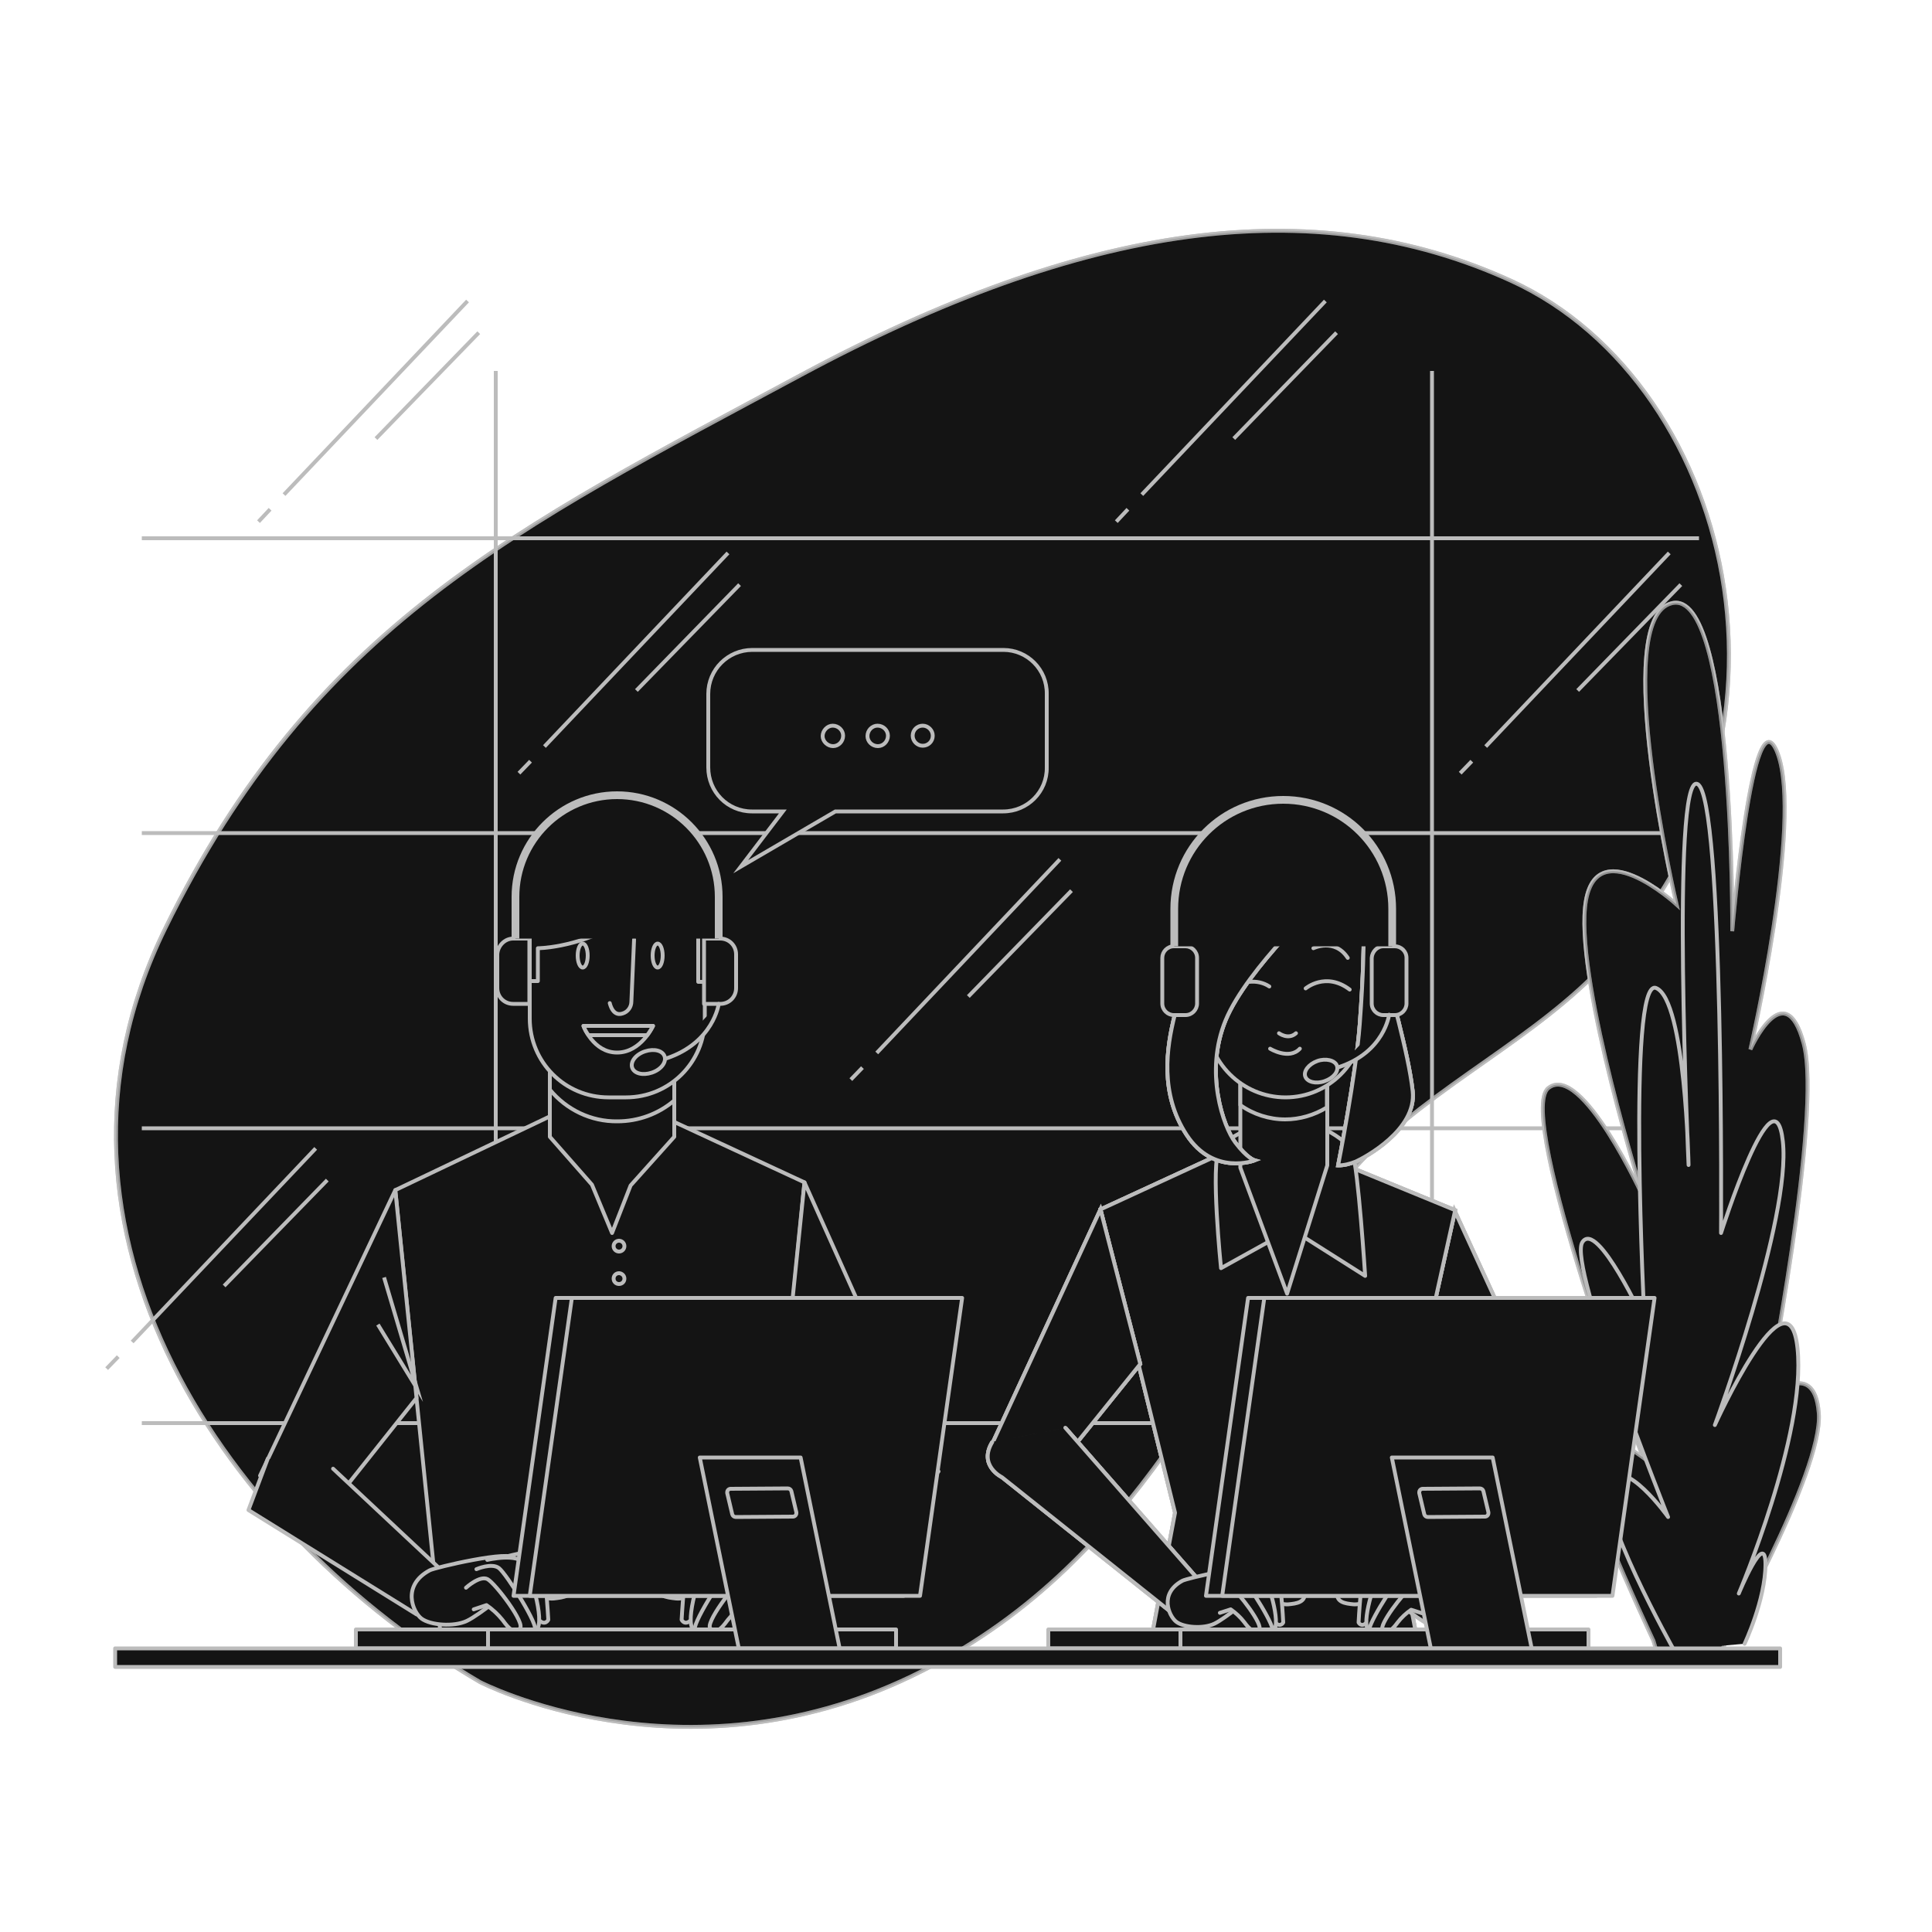 <svg xmlns="http://www.w3.org/2000/svg" xmlns:xlink="http://www.w3.org/1999/xlink" id="Capa_1" x="0px" y="0px" viewBox="0 0 500 500" style="enable-background:new 0 0 500 500;" xml:space="preserve"><style type="text/css">	.st0{fill:#141414;stroke:#BCBCBC;stroke-miterlimit:10;}	.st1{opacity:0.8;fill:#141414;stroke:#BCBCBC;stroke-miterlimit:10;enable-background:new    ;}	.st2{opacity:0.6;fill:#141414;stroke:#BCBCBC;stroke-miterlimit:10;enable-background:new    ;}	.st3{fill:#141414;stroke:#BCBCBC;stroke-linecap:round;stroke-linejoin:round;}	.st4{clip-path:url(#SVGID_00000075859802836204065880000017149461342958961815_);}	.st5{opacity:0.1;}	.st6{clip-path:url(#SVGID_00000133518166772727610570000000244943758898990219_);}	.st7{clip-path:url(#SVGID_00000155863723098320678620000014088825652211022723_);}	.st8{clip-path:url(#SVGID_00000129197145140456912180000008453437250584416392_);}	.st9{clip-path:url(#SVGID_00000101066366847945369430000010121202089277035967_);}	.st10{clip-path:url(#SVGID_00000011026248557651141050000009097104217014702002_);}	.st11{fill:#141414;stroke:#BCBCBC;stroke-width:2;stroke-linejoin:round;}</style><g id="freepik--background-simple--inject-2">	<path class="st0" d="M124.2,435.3c0,0,52.2,27.1,111.7-1.5s79-84,109.9-125.6c16.2-21.8,42.7-33.9,62.9-52.2  c64.6-58.6,41.3-156.5-17.8-183.4c-51.2-23.3-110.4-14.9-183.7,24.5S81.1,161.9,42.7,240.4S59.3,397.3,124.2,435.3z"></path>	<path class="st1" d="M124.2,435.3c0,0,52.2,27.1,111.7-1.5s79-84,109.9-125.6c16.2-21.8,42.7-33.9,62.9-52.2  c64.6-58.6,41.3-156.5-17.8-183.4c-51.2-23.3-110.4-14.9-183.7,24.5S81.1,161.9,42.7,240.4S59.3,397.3,124.2,435.3z"></path></g><g id="freepik--Window--inject-2">	<line class="st0" x1="36.7" y1="368.3" x2="439.7" y2="368.3"></line>	<line class="st0" x1="36.7" y1="292" x2="439.7" y2="292"></line>	<line class="st0" x1="36.7" y1="215.6" x2="439.7" y2="215.6"></line>	<line class="st0" x1="36.7" y1="139.3" x2="439.7" y2="139.3"></line>	<line class="st0" x1="128.3" y1="96" x2="128.3" y2="368.4"></line>	<line class="st0" x1="370.6" y1="96" x2="370.6" y2="368.4"></line>	<line class="st0" x1="137.3" y1="197" x2="134.3" y2="200.1"></line>	<line class="st0" x1="188.4" y1="143.1" x2="140.9" y2="193.2"></line>	<line class="st0" x1="191.4" y1="151.3" x2="164.7" y2="178.7"></line>	<line class="st0" x1="380.9" y1="197" x2="377.9" y2="200.1"></line>	<line class="st0" x1="432" y1="143.1" x2="384.5" y2="193.2"></line>	<line class="st0" x1="435" y1="151.3" x2="408.3" y2="178.7"></line>	<line class="st0" x1="30.6" y1="351.1" x2="27.6" y2="354.2"></line>	<line class="st0" x1="81.7" y1="297.2" x2="34.2" y2="347.3"></line>	<line class="st0" x1="84.7" y1="305.4" x2="58" y2="332.8"></line>	<line class="st0" x1="69.9" y1="131.8" x2="66.9" y2="135"></line>	<line class="st0" x1="121" y1="77.9" x2="73.5" y2="128"></line>	<line class="st0" x1="123.9" y1="86.1" x2="97.3" y2="113.5"></line>	<line class="st0" x1="291.9" y1="131.8" x2="288.9" y2="135"></line>	<line class="st0" x1="343" y1="77.9" x2="295.5" y2="128"></line>	<line class="st0" x1="345.9" y1="86.1" x2="319.3" y2="113.5"></line>	<line class="st0" x1="223.2" y1="276.3" x2="220.2" y2="279.4"></line>	<line class="st0" x1="274.3" y1="222.4" x2="226.9" y2="272.5"></line>	<line class="st0" x1="277.3" y1="230.5" x2="250.6" y2="257.9"></line></g><g id="freepik--Plants--inject-2">	<path class="st0" d="M427.9,424.6c0,0-24.8-52.8-19.4-54.3s16.7,6.9,16.7,6.9s-33.1-88.7-24.5-95.6s24.6,28.3,24.6,28.3  s-17.1-54.3-15.1-75s23.7-0.8,23.7-0.8s-17.4-74.2-1.2-78s15.6,84.9,15.6,84.9s5.3-63.5,11.8-45.9s-7.1,76.5-7.1,76.5  s8.9-19.9,13.8-1.5s-9.8,92.5-9.8,92.5s12.5-12.2,13.7,3.1s-25.9,62.7-25.9,62.7l-15.3,1.6L427.9,424.6z"></path>	<path class="st2" d="M427.9,424.6c0,0-24.8-52.8-19.4-54.3s16.7,6.9,16.7,6.9s-33.1-88.7-24.5-95.6s24.6,28.3,24.6,28.3  s-17.1-54.3-15.1-75s23.7-0.8,23.7-0.8s-17.4-74.2-1.2-78s15.6,84.9,15.6,84.9s5.3-63.5,11.8-45.9s-7.1,76.5-7.1,76.5  s8.9-19.9,13.8-1.5s-9.8,92.5-9.8,92.5s12.5-12.2,13.7,3.1s-25.9,62.7-25.9,62.7l-15.3,1.6L427.9,424.6z"></path>	<path class="st3" d="M433.2,427c0,0-20.6-36.7-16.8-43.6s15.3,9.2,15.3,9.2s-26-65-22.2-71.1s16.1,20.6,16.1,20.6s-4.6-89.5,3-86.4  s8.4,45.8,8.4,45.8s-4.6-101.7,2.3-98.6s6.1,116.2,6.1,116.2s13.8-43.6,16-23.7s-17.6,73.4-17.6,73.4s19.1-42.1,21.4-19.8  S450,412.4,450,412.4s6.9-16.8,6.9-7.6s-5.4,20.6-5.4,20.6"></path></g><g id="freepik--character-2--inject-2">	<polygon class="st0" points="376.4,313.2 404.3,374 386.8,379 366.1,353.2  "></polygon>	<g>		<defs>			<polygon id="SVGID_1_" points="376.4,313.2 404.3,374 386.8,379 366.1,353.2    "></polygon>		</defs>		<use xlink:href="#SVGID_1_" style="overflow:visible;fill:#141414;"></use>		<clipPath id="SVGID_00000147178380388867508420000004575030146540367242_">			<use xlink:href="#SVGID_1_" style="overflow:visible;"></use>		</clipPath>		<g style="clip-path:url(#SVGID_00000147178380388867508420000004575030146540367242_);">			<g class="st5">				<polygon class="st0" points="371.4,332.7 370.2,337.3 393.3,377.1 396.7,376.2     "></polygon>				<polygon class="st0" points="386.9,378.9 390.2,378 368.7,343.1 367.5,347.6     "></polygon>				<polygon class="st0" points="374.2,321.6 373,326.4 399.6,375.3 402.9,374.4     "></polygon>			</g>		</g>		<use xlink:href="#SVGID_1_" style="overflow:visible;fill:none;stroke:#BCBCBC;stroke-miterlimit:10;"></use>	</g>	<polygon class="st3" points="376.4,313.2 404.3,374 386.8,379 366.1,353.2  "></polygon>	<polygon class="st0" points="321,296.3 284.8,313 304.1,391.5 297.9,424.5 366.8,424.5 359.9,388.6 376.6,313.2 338.6,297.6  "></polygon>	<g>		<defs>			<polygon id="SVGID_00000078761085846039266530000016335330927064635039_" points="321,296.3 284.8,313 304.1,391.5 297.9,424.5     366.8,424.5 359.9,388.6 376.6,313.2 338.6,297.6    "></polygon>		</defs>		<use xlink:href="#SVGID_00000078761085846039266530000016335330927064635039_" style="overflow:visible;fill:#141414;"></use>		<clipPath id="SVGID_00000085227523470054700840000003157067405278420884_">			<use xlink:href="#SVGID_00000078761085846039266530000016335330927064635039_" style="overflow:visible;"></use>		</clipPath>		<g style="clip-path:url(#SVGID_00000085227523470054700840000003157067405278420884_);">			<g class="st5">				<path class="st0" d="M321.4,424.5l1.4-31.3c0-0.1,0-0.3,0-0.4l-14.2-90.7l-4.2,1.9l14,89.2l-1.4,31.2H321.4z"></path>				<path class="st0" d="M329.7,385.8c0,0,0-0.1,0-0.1l-11.3-88.1l-4.2,2l11.1,86.7l2.9,38.4h4.5L329.7,385.8z"></path>				<path class="st0" d="M308.8,424.5l4-30.5c0-0.2,0-0.5,0-0.7l-15.2-86.1l-4.2,1.9l15,84.7l-4,30.8H308.8z"></path>				<path class="st0" d="M375.1,312.6l-4.2-1.7l-15.3,79.1c0,0.3,0,0.5,0,0.8l5.5,33.8h4.5l-5.6-34.1l0.1-0.6l-0.2-1.1l3.4-15.1     L375.1,312.6z"></path>				<polygon class="st0" points="335,305.3 330.5,305.4 334.2,424.5 338.7,424.5     "></polygon>				<path class="st0" d="M350.6,389.8l14.8-81.2l-4.2-1.7l-15,82.5c0,0.3,0,0.5,0,0.8l5.9,34.3h4.5L350.6,389.8z"></path>				<path class="st0" d="M342.5,387.1l11.2-83.2l-4.2-1.7l-11.4,84.6c0,0.2,0,0.4,0,0.5l4.1,37.2h4.5L342.5,387.1z"></path>			</g>		</g>					<use xlink:href="#SVGID_00000078761085846039266530000016335330927064635039_" style="overflow:visible;fill:none;stroke:#BCBCBC;stroke-miterlimit:10;"></use>	</g>	<polygon class="st3" points="321,296.3 284.8,313 304.1,391.5 297.9,424.5 366.8,424.5 359.9,388.6 376.6,313.2 338.6,297.6  "></polygon>	<polygon class="st0" points="284.8,313 256.2,374.9 274.4,378.7 295.1,353  "></polygon>	<g>		<defs>			<polygon id="SVGID_00000114056881436959912410000003883515056799197872_" points="284.8,313 256.2,374.9 274.4,378.7 295.1,353        "></polygon>		</defs>		<use xlink:href="#SVGID_00000114056881436959912410000003883515056799197872_" style="overflow:visible;fill:#141414;"></use>		<clipPath id="SVGID_00000040569293284197796500000002505768084459757758_">			<use xlink:href="#SVGID_00000114056881436959912410000003883515056799197872_" style="overflow:visible;"></use>		</clipPath>		<g style="clip-path:url(#SVGID_00000040569293284197796500000002505768084459757758_);">			<g class="st5">				<polygon class="st0" points="292.3,342.1 272.4,378.3 274.4,378.7 279.2,372.8 293.5,346.8     "></polygon>				<polygon class="st0" points="290.5,335.2 289.2,330.1 267,377.2 270.3,377.9     "></polygon>				<polygon class="st0" points="259.7,375.6 263.1,376.3 287.6,324.2 286.3,319.1     "></polygon>			</g>			<polyline class="st0" points="284,323.3 294.1,350.4 284,334.9    "></polyline>		</g>					<use xlink:href="#SVGID_00000114056881436959912410000003883515056799197872_" style="overflow:visible;fill:none;stroke:#BCBCBC;stroke-miterlimit:10;"></use>	</g>	<polygon class="st3" points="284.8,313 256.2,374.9 274.4,378.7 295.1,353  "></polygon>	<path class="st0" d="M275.7,369.5l36,41.1l-7,7.9l-45.4-36.2c0,0-6.2-3-2.5-9.1"></path>	<g>		<defs>			<path id="SVGID_00000104700922261589911780000001737254163390566817_" d="M275.7,369.5l36,41.1l-7,7.9l-45.4-36.2    c0,0-6.2-3-2.5-9.1"></path>		</defs>		<use xlink:href="#SVGID_00000104700922261589911780000001737254163390566817_" style="overflow:visible;fill:#141414;"></use>		<clipPath id="SVGID_00000034061611124668810530000016330468503564069514_">			<use xlink:href="#SVGID_00000104700922261589911780000001737254163390566817_" style="overflow:visible;"></use>		</clipPath>		<g style="clip-path:url(#SVGID_00000034061611124668810530000016330468503564069514_);">			<g class="st5">				<polygon class="st0" points="308,413.5 311.4,410.6 293.2,389.4 275.7,369.5 271,370.4     "></polygon>				<polygon class="st0" points="300.8,415.4 303.8,417.8 306.6,415.3 267.8,371.1 262.7,372.1     "></polygon>			</g>		</g>					<use xlink:href="#SVGID_00000104700922261589911780000001737254163390566817_" style="overflow:visible;fill:none;stroke:#BCBCBC;stroke-miterlimit:10;"></use>	</g>	<path class="st3" d="M275.7,369.5l36,41.1l-7,7.9l-45.4-36.2c0,0-6.2-3-2.5-9.1"></path>	<path class="st3" d="M306,409.1c1-0.6,18.4-4.7,18.6-2.6s5.4,4.5,7.8,4.5s4.7-1.9,5.2,0.9s-2.1,3.1-4.2,3.3s-9.4-2.1-9.4-2.1  s-6.8,5.7-9.7,7.1s-8,1-9.9-0.5S299.9,412.4,306,409.1z"></path>	<path class="st3" d="M322,406.2c0,0,6.6-1.9,8-1.2s2.1,14.9,2.1,14.9s-0.7,1.4-2.1,0s-6.1-12-6.1-12"></path>	<path class="st3" d="M318.7,406.7c0,0,6.8-1.6,8.3,0.9s5,14.1,2.1,14.6s-3.8-3.3-3.8-3.3l-4.5-8.2l-3.1-0.5"></path>	<path class="st3" d="M316.4,408.8c0,0,3.3-1.4,5-0.2s9.2,13.2,7.8,13.7s-4.7,0.2-5.2-0.7s-6.6-9-6.6-9"></path>	<path class="st3" d="M314,412.8c0,0,3.1-2.8,4.7-1.9s8.5,9.9,7.1,10.8s-2.4,0-3.8-1.9c-1-1.3-2.2-2.4-3.5-3.3l-2.8,0.9"></path>	<path class="st0" d="M383.7,370.8l-12,40.8l8.7,6.1l19.6-31.5c0,0,8.1-9.1,3-14.2"></path>	<g>		<defs>			<path id="SVGID_00000177446415068647761920000014481834906662283153_" d="M383.7,370.8l-12,40.8l8.7,6.1l19.6-31.5    c0,0,8.1-9.1,3-14.2"></path>		</defs>		<use xlink:href="#SVGID_00000177446415068647761920000014481834906662283153_" style="overflow:visible;fill:#141414;"></use>		<clipPath id="SVGID_00000012433677069750374080000014433512346867471232_">			<use xlink:href="#SVGID_00000177446415068647761920000014481834906662283153_" style="overflow:visible;"></use>		</clipPath>		<g style="clip-path:url(#SVGID_00000012433677069750374080000014433512346867471232_);">			<g class="st5">				<polygon class="st0" points="380.6,417.2 380.8,417 397.4,371.6 392.8,371.4 376.7,415.2 378.5,416.4     "></polygon>				<polygon class="st0" points="371.7,411.7 375.5,414.3 391,371.4 390.5,371.2 386.4,371     "></polygon>				<path class="st0" d="M404.3,374.4c-0.3-0.9-0.8-1.7-1.4-2.4l-2.4-0.1L388,405.4l11.9-19.2L404.3,374.4z"></path>			</g>		</g>					<use xlink:href="#SVGID_00000177446415068647761920000014481834906662283153_" style="overflow:visible;fill:none;stroke:#BCBCBC;stroke-miterlimit:10;"></use>	</g>	<path class="st3" d="M383.7,370.8l-12,40.8l8.7,6.1l19.6-31.5c0,0,8.1-9.1,3-14.2"></path>	<path class="st3" d="M377.7,409.1c-1-0.6-18.4-4.7-18.6-2.6s-5.4,4.5-7.8,4.5s-4.7-1.9-5.2,0.9s2.1,3.1,4.2,3.3s9.4-2.1,9.4-2.1  s6.8,5.7,9.7,7.1s8,1,9.9-0.5S383.9,412.4,377.7,409.1z"></path>	<path class="st3" d="M361.7,406.2c0,0-6.6-1.9-8-1.2s-2.1,14.9-2.1,14.9s0.7,1.4,2.1,0s6.1-12,6.1-12"></path>	<path class="st3" d="M365,406.7c0,0-6.8-1.6-8.2,0.9s-5,14.1-2.1,14.6s3.8-3.3,3.8-3.3l4.5-8.2l3.1-0.5"></path>	<path class="st3" d="M367.3,408.8c0,0-3.3-1.4-5-0.2s-9.2,13.2-7.8,13.7s4.7,0.2,5.2-0.7s6.6-9,6.6-9"></path>	<path class="st3" d="M369.7,412.8c0,0-3.1-2.8-4.7-1.8s-8.5,9.9-7.1,10.8s2.4,0,3.8-1.9c1-1.3,2.2-2.4,3.5-3.3l2.8,0.9"></path>	<path class="st3" d="M323.7,292.1c0,0-5.7,1.8-8.1,5.3s0.4,30.8,0.4,30.8l18.2-10.1l19.1,12.1c0,0-1.8-27.9-3.3-31.9  s-11.2-8.6-14.5-8.1S323.7,292.1,323.7,292.1z"></path>	<polygon class="st3" points="321,277 321,302.2 333.1,334.8 343.5,301.6 343.5,276.8  "></polygon>	<path class="st3" d="M321,286c3.4,2.4,7.5,3.7,11.6,3.7l0,0c3.8,0,7.5-1.1,10.8-3.1v-9.9L321,277V286z"></path>	<path class="st3" d="M332.7,284L332.7,284c-11.2,0-20.4-9.1-20.4-20.4l-3.6-28.6c0-13.3,10.7-24,24-24l0,0c13.3,0,24,10.7,24,24  l-3.7,28.6C353,274.8,343.9,284,332.7,284C332.7,284,332.7,284,332.7,284z"></path>	<path class="st3" d="M337.9,255.8c0,0,5.2-4.4,11.4,0.3"></path>	<path class="st3" d="M328.5,255.3c-1.5-1-3.4-1.4-5.2-1.2"></path>	<path class="st3" d="M339.9,245.4c0,0,5.5-2.7,8.9,2.5"></path>	<path class="st3" d="M331,267.4c0,0,2.4,1.8,4.4,0"></path>	<path class="st3" d="M328.7,271.4c0,0,4.9,3,7.7,0"></path>	<path class="st0" d="M342.9,232c0,0-20.1,18.5-25.7,32s-0.6,27.6,2.5,31.7s5,4.6,5,4.6s-10.6,4.1-17.6-6.6s-5.2-22.6-3.1-30.9  s1.5-32.6,6.4-40.8s11.8-14.1,23.4-12.8s17.8,7.3,21.4,14.9s1.9,20.3,3.1,25.9s6.2,22.4,7.3,32.4s-12.5,17.2-14.7,18.2  c-1.5,0.6-3,1-4.6,1c0,0,4.6-23.2,5.6-36.5s1-21.2,1-21.2S343.9,232.6,342.9,232z"></path>	<g>		<defs>			<path id="SVGID_00000115478485079480380680000008599072020082612133_" d="M342.9,232c0,0-20.1,18.5-25.7,32s-0.6,27.6,2.5,31.7    s5,4.6,5,4.6s-10.6,4.1-17.6-6.6s-5.2-22.6-3.1-30.9s1.5-32.6,6.4-40.8s11.8-14.1,23.4-12.8s17.8,7.3,21.4,14.9    s1.9,20.3,3.1,25.9s6.2,22.4,7.3,32.4s-12.5,17.2-14.7,18.2c-1.5,0.6-3,1-4.6,1c0,0,4.6-23.2,5.6-36.5s1-21.2,1-21.2    S343.9,232.6,342.9,232z"></path>		</defs>		<use xlink:href="#SVGID_00000115478485079480380680000008599072020082612133_" style="overflow:visible;fill:#141414;"></use>		<clipPath id="SVGID_00000027580400926969447500000012750972097498205620_">			<use xlink:href="#SVGID_00000115478485079480380680000008599072020082612133_" style="overflow:visible;"></use>		</clipPath>		<g style="clip-path:url(#SVGID_00000027580400926969447500000012750972097498205620_);">			<path class="st0" d="M340.6,219c0,0-2.4,6.5-19.4,25.2s-21.7,36.6-16.5,54"></path>			<path class="st0" d="M336.4,212.5c0,0-9.4,7.8-21,19.4c-7.1,7.2-13.2,15.4-18.1,24.3"></path>			<path class="st0" d="M344.8,220.6c0,0,7.1,12.9,11,20.7s8.4,51.4-5.2,67"></path>			<line class="st0" x1="339.9" y1="209.9" x2="342.9" y2="232"></line>		</g>					<use xlink:href="#SVGID_00000115478485079480380680000008599072020082612133_" style="overflow:visible;fill:none;stroke:#BCBCBC;stroke-miterlimit:10;"></use>	</g>	<path class="st3" d="M342.9,232c0,0-20.1,18.5-25.7,32s-0.6,27.6,2.5,31.7s5,4.6,5,4.6s-10.6,4.1-17.6-6.6s-5.2-22.6-3.1-30.9  s1.5-32.6,6.4-40.8s11.8-14.1,23.4-12.8s17.8,7.3,21.4,14.9s1.9,20.3,3.1,25.9s6.2,22.4,7.3,32.4s-12.5,17.2-14.7,18.2  c-1.5,0.6-3,1-4.6,1c0,0,4.6-23.2,5.6-36.5s1-21.2,1-21.2S343.9,232.6,342.9,232z"></path>	<path class="st3" d="M303.8,244.9h3c1.6,0,3,1.3,3,3v11.8c0,1.6-1.3,3-3,3h-3c-1.6,0-3-1.3-3-3v-11.8  C300.8,246.3,302.1,244.9,303.8,244.9z"></path>	<path class="st3" d="M358,244.9h3c1.6,0,3,1.3,3,3v11.8c0,1.6-1.3,3-3,3h-3c-1.6,0-3-1.3-3-3v-11.8  C355.1,246.3,356.4,244.9,358,244.9z"></path>	<path class="st11" d="M360.3,244.9v-9.7c0-15.6-12.6-28.2-28.2-28.2l0,0l0,0c-15.6,0-28.2,12.6-28.2,28.2v9.7"></path>	<path class="st3" d="M359.5,262.6c0,0-1.2,9.7-13.1,13.6"></path>	<path class="st3" d="M346,275.8c0.5,1.5-0.9,3.2-3.2,4s-4.5,0.2-5-1.2s0.9-3.2,3.1-4S345.5,274.4,346,275.8z"></path></g><g id="freepik--character-1--inject-2">	<polygon class="st3" points="143.6,288.3 102.3,308 114.2,424.7 196.6,424.7 208.2,306 169.4,288  "></polygon>	<circle class="st0" cx="160.2" cy="322.5" r="1.4"></circle>	<path class="st0" d="M161.6,330.9c0,0.8-0.6,1.4-1.4,1.4c-0.8,0-1.4-0.6-1.4-1.4c0-0.8,0.6-1.4,1.4-1.4h0  C160.9,329.5,161.6,330.1,161.6,330.9z"></path>	<polygon class="st3" points="174.5,294.2 163.2,306.8 158.4,319.1 153.2,306.6 142.3,294.2 142.3,272.2 174.5,272.2  "></polygon>	<path class="st3" d="M142.3,282c4.3,5.2,10.7,8.3,17.5,8.2l0,0c5.4,0,10.6-1.9,14.7-5.4v-12.6h-32.2V282z"></path>	<path class="st3" d="M157.5,210.5h4.5c11.3,0,20.4,9.1,20.4,20.4v32.7c0,11.3-9.1,20.4-20.4,20.4h-4.5c-11.3,0-20.4-9.1-20.4-20.4  v-32.7C137.1,219.7,146.2,210.5,157.5,210.5z"></path>	<path class="st3" d="M164.1,243.1l-0.7,16.1c0,1.4-0.9,2.7-2.3,3.1c-1.2,0.4-2.6,0-3.3-2.7"></path>	<path class="st3" d="M151,265.5h18c0,0-3.1,6.9-9.3,6.9S151,265.5,151,265.5z"></path>	<path class="st3" d="M152.3,267.9h15.2c0.6-0.8,1.1-1.6,1.5-2.4H151C151.3,266.4,151.8,267.2,152.3,267.9z"></path>	<ellipse class="st0" cx="150.8" cy="247.3" rx="1.3" ry="3.1"></ellipse>	<ellipse class="st0" cx="170.2" cy="247.3" rx="1.3" ry="3.1"></ellipse>	<path class="st3" d="M166.2,239.2c0,0,4.4-2.8,9.4,1.7"></path>	<path class="st3" d="M159.8,210.5L159.8,210.5c-12.5,0-22.7,10.2-22.7,22.7l0,0v20.7h0.2h1.9v-8.5c0,0,9.3,0,20.2-5.9  s13.7-15.6,13.7-15.6s2.4,11.7,5,13.9l2.6,2.2v14.1h1.9v-20.8C182.5,220.7,172.3,210.5,159.8,210.5z"></path>	<path class="st3" d="M132.8,242.9h4.2l0,0v16.9l0,0h-4.2c-2.3,0-4.1-1.8-4.1-4.1l0,0V247C128.8,244.8,130.6,242.9,132.8,242.9z"></path>	<path class="st3" d="M186.4,259.8h-4.2l0,0v-16.9l0,0h4.2c2.3,0,4.1,1.8,4.1,4.1l0,0v8.7C190.5,258,188.7,259.8,186.4,259.8z"></path>	<path class="st11" d="M133.4,242.9v-10.8c0-14.5,11.8-26.3,26.3-26.3c0,0,0,0,0,0l0,0c14.5,0,26.3,11.8,26.3,26.3v10.8"></path>	<path class="st3" d="M186,259.8c0,0-1.3,10-13.5,14.1"></path>	<path class="st3" d="M172,273.4c0.5,1.5-0.9,3.4-3.3,4.2s-4.6,0.2-5.1-1.3s0.9-3.4,3.3-4.2S171.5,271.9,172,273.4z"></path>	<polygon class="st3" points="102.3,308 67.3,381.9 81.8,394.5 107.8,361.8  "></polygon>	<polyline class="st0" points="99.4,330.6 107.9,359.3 97.8,342.8  "></polyline>	<polygon class="st3" points="208.2,306 241.5,380.4 221,389.2 202.7,359.8  "></polygon>	<polyline class="st3" points="86.2,380.1 116.1,408.1 107.8,417.8 64.3,390.8 69.3,377.5  "></polyline>	<path class="st3" d="M111.2,406.4c1.2-0.7,21.6-5.5,21.9-3s6.4,5.3,9.1,5.3s5.6-2.2,6.1,1.1s-2.5,3.6-5,3.9s-11.1-2.5-11.1-2.5  s-8,6.7-11.4,8.3s-9.4,1.1-11.7-0.6S103.9,410.3,111.2,406.4z"></path>	<path class="st3" d="M130,403.1c0,0,7.8-2.2,9.4-1.4s2.5,17.5,2.5,17.5s-0.8,1.7-2.5,0s-7.2-14.2-7.2-14.2"></path>	<path class="st3" d="M126.1,403.7c0,0,8-1.9,9.7,1.1s5.8,16.6,2.5,17.2s-4.4-3.9-4.4-3.9l-5.3-9.7l-3.6-0.5"></path>	<path class="st3" d="M123.3,406.1c0,0,3.9-1.7,5.8-0.3c1.9,1.4,10.8,15.5,9.2,16.1s-5.6,0.3-6.1-0.8s-7.8-10.5-7.8-10.5"></path>	<path class="st3" d="M120.6,410.9c0,0,3.6-3.3,5.6-2.2s10,11.6,8.3,12.8s-2.8,0-4.4-2.2c-1.2-1.5-2.6-2.8-4.2-3.9l-3.3,1.1"></path>	<polyline class="st3" points="215.9,373 198.4,410.1 209.7,416 242.9,380.8 233.4,370.3  "></polyline>	<path class="st3" d="M207.2,406.4c-1.2-0.7-21.6-5.5-21.9-3s-6.4,5.3-9.2,5.3s-5.5-2.2-6.1,1.1s2.5,3.6,5,3.9s11.1-2.5,11.1-2.5  s8,6.7,11.4,8.3s9.4,1.1,11.6-0.6S214.4,410.3,207.2,406.4z"></path>	<path class="st3" d="M188.3,403.1c0,0-7.8-2.2-9.4-1.4s-2.5,17.5-2.5,17.5s0.8,1.7,2.5,0s7.2-14.2,7.2-14.2"></path>	<path class="st3" d="M192.2,403.7c0,0-8-1.9-9.7,1.1s-5.8,16.6-2.5,17.2s4.4-3.9,4.4-3.9l5.3-9.7l3.6-0.5"></path>	<path class="st3" d="M195,406.1c0,0-3.9-1.7-5.8-0.3s-10.8,15.5-9.2,16.1s5.5,0.3,6.1-0.8s7.8-10.5,7.8-10.5"></path>	<path class="st3" d="M197.8,410.9c0,0-3.6-3.3-5.6-2.2s-10,11.6-8.3,12.8s2.8,0,4.4-2.2c1.2-1.5,2.6-2.8,4.2-3.9l3.3,1.1"></path></g><g id="freepik--text-balloon--inject-2">	<path class="st0" d="M259.7,168.2h-65c-6.3,0-11.4,5.1-11.4,11.4v19c0,6.3,5,11.4,11.3,11.4c0,0,0,0,0,0h8l-10.9,14.3l24.5-14.3  h43.4c6.3,0,11.4-5.1,11.3-11.4c0,0,0,0,0,0v-19C271,173.3,265.9,168.2,259.7,168.2z"></path>	<path class="st0" d="M218.2,190.4c0,1.5-1.2,2.7-2.6,2.7s-2.7-1.2-2.7-2.6s1.2-2.7,2.6-2.7c0,0,0,0,0,0  C217,187.8,218.2,189,218.2,190.4z"></path>	<path class="st0" d="M229.8,190.4c0,1.5-1.2,2.7-2.6,2.7c-1.5,0-2.7-1.2-2.7-2.6c0-1.5,1.2-2.7,2.6-2.7c0,0,0,0,0,0  C228.6,187.8,229.8,189,229.8,190.4z"></path>	<path class="st0" d="M241.4,190.4c0,1.5-1.2,2.6-2.6,2.6s-2.6-1.2-2.6-2.6c0-1.5,1.2-2.6,2.6-2.6l0,0  C240.2,187.8,241.4,189,241.4,190.4z"></path></g><g id="freepik--device-2--inject-2">	<rect x="271.3" y="421.7" class="st3" width="121.1" height="4.9"></rect>	<rect x="305.5" y="421.7" class="st3" width="105.6" height="4.9"></rect>	<polygon class="st3" points="413.1,413 312.1,413 323,335.9 424,335.9  "></polygon>	<polygon class="st3" points="417.3,413 316.3,413 327.2,335.9 428.2,335.9  "></polygon>	<path class="st3" d="M386.3,377.2l10.1,49.4h-26.1l-10.1-49.4H386.3z M368.6,391.9c0.1,0.4,0.5,0.7,0.9,0.7l14.8-0.1  c0.5,0,0.9-0.4,0.9-0.9c0-0.1,0-0.1,0-0.2l-1.3-5.5c-0.1-0.4-0.5-0.7-0.9-0.7l-14.8,0.1c-0.5,0-0.9,0.4-0.9,0.9c0,0.1,0,0.1,0,0.2  L368.6,391.9z"></path></g><g id="freepik--device-1--inject-2">	<rect x="92.1" y="421.7" class="st3" width="121.1" height="4.9"></rect>	<rect x="126.3" y="421.7" class="st3" width="105.6" height="4.9"></rect>	<polygon class="st3" points="233.9,413 132.9,413 143.8,335.9 244.8,335.9  "></polygon>	<polygon class="st3" points="238.1,413 137.1,413 148,335.9 249,335.9  "></polygon>	<path class="st3" d="M207.2,377.2l10.1,49.4h-26.1l-10.1-49.4H207.2z M189.5,391.9c0.1,0.4,0.5,0.7,0.9,0.7l14.8-0.1  c0.5,0,0.9-0.4,0.9-0.9c0-0.1,0-0.1,0-0.2l-1.3-5.5c-0.1-0.4-0.5-0.7-0.9-0.7l-14.8,0.1c-0.5,0-0.9,0.4-0.9,0.9c0,0.1,0,0.1,0,0.2  L189.5,391.9z"></path></g><g id="freepik--Table--inject-2">	<rect x="29.8" y="426.6" class="st3" width="430.9" height="4.8"></rect></g></svg>